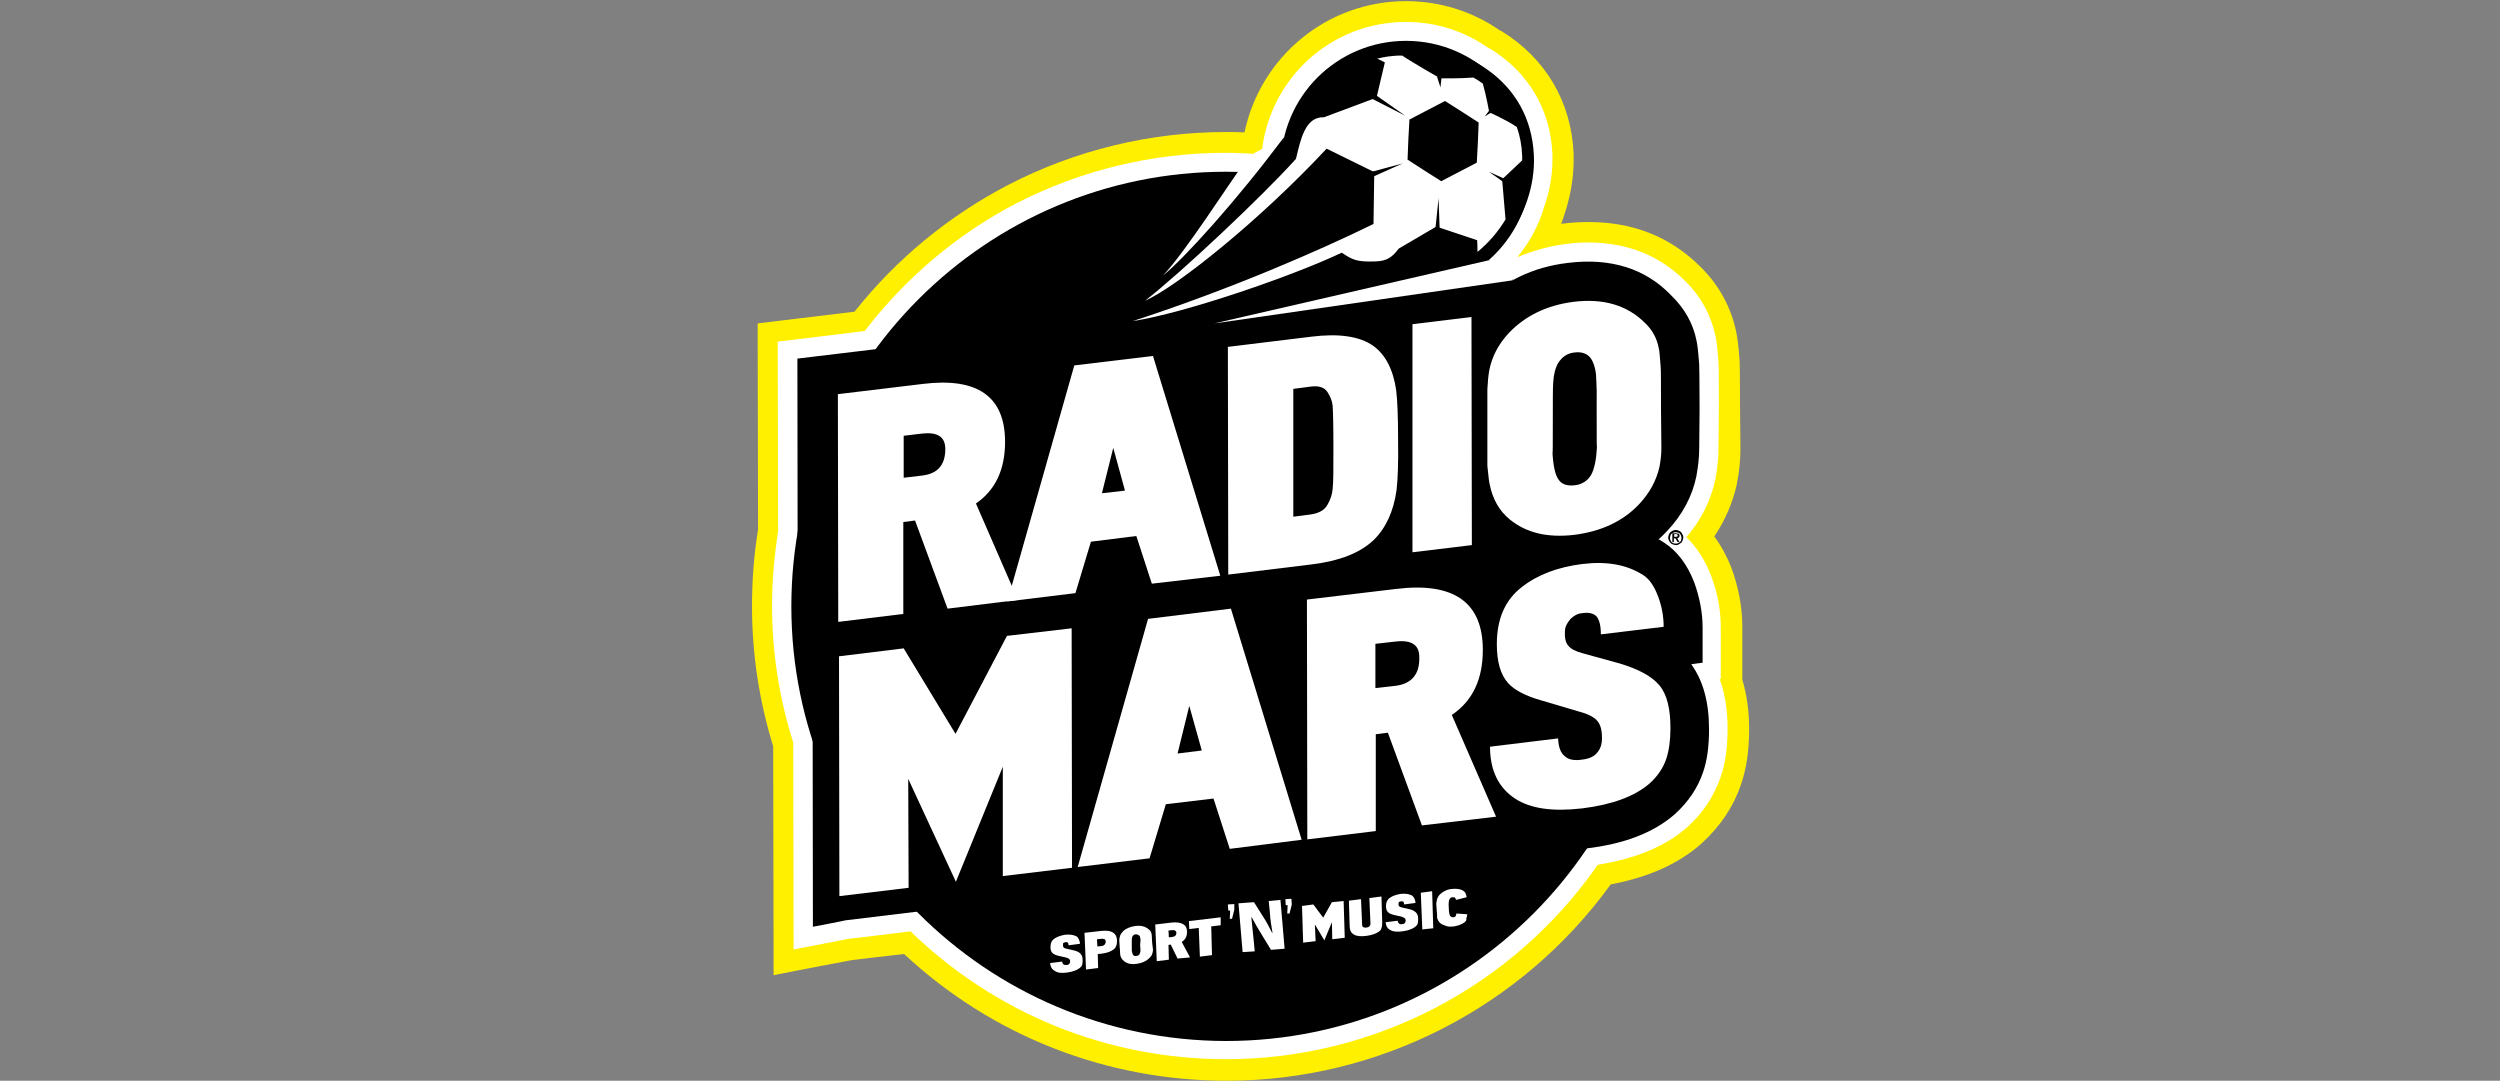<?xml version="1.0" encoding="UTF-8"?> <!-- Generator: Adobe Illustrator 23.0.3, SVG Export Plug-In . SVG Version: 6.00 Build 0) --> <svg xmlns="http://www.w3.org/2000/svg" xmlns:xlink="http://www.w3.org/1999/xlink" version="1.1" id="Layer_1" x="0px" y="0px" viewBox="0 0 660.9 285.7" style="enable-background:new 0 0 660.9 285.7;" xml:space="preserve"><rect x="0" y="0" width="660.9" height="285.7" fill="#808080" stroke="none"/> <style type="text/css"> .st0{fill:#FFFFFF;} .st1{fill:#FFF000;} </style> <g> <g> <path class="st0" d="M441.9,143.6c-1.5,0-2.8-1.2-2.8-2.8c0-1.5,1.2-2.8,2.8-2.8c1.5,0,2.8,1.2,2.8,2.8 C444.7,142.4,443.5,143.6,441.9,143.6"></path> </g> <g> <path class="st0" d="M324.1,282.9c-31.6,0-61.5-11.9-84.3-33.7c-3.8,0.5-13.9,1.7-15.1,1.8c-1.2,0.2-14.3,2.8-14.3,2.8l-3.3,0.6 l0-3.4c0,0-0.1-49.1-0.1-54.2c-3.7-11.8-5.6-24.1-5.6-36.6c0-6.7,0.6-13.4,1.6-20c0-3.6-0.1-45-0.1-49.8l0-2.5l2.4-0.3 c0,0,17.1-2.1,21.9-2.7c10.9-14,24.9-25.6,40.4-33.7c17.3-8.9,36.7-13.7,56.3-13.7c2.2,0,4.6,0.1,7.2,0.2 c2.9-20,20-34.9,40.4-34.9c8.4,0,16.5,2.6,23.4,7.4l-0.1-0.1l0.1,0.1c11,6.7,17.4,17.4,18,30.3l0,1.5c0,4.5-0.8,9.2-2.4,13.6 c0,0,0,0.1,0,0.1c-0.7,2.3-1.7,4.6-2.8,6.8c1.9-0.5,3.7-0.8,5.6-1c2.2-0.3,4.3-0.4,6.4-0.4c11,0,20.3,3.7,27.6,11 c4.5,4.4,7.5,9.7,8.7,15.9c0.3,1.4,0.6,3.2,0.8,7.5c0.1,1,0.1,3.2,0.1,12.2l-0.1,10.6c0,2.9-0.3,5.7-0.8,8.5l0,0.2 c-1.1,5.3-3.4,10.3-6.7,14.7c2.2,2.6,4,5.7,5.4,9.2c1.8,4.7,2.8,9.7,2.8,14.7l0,13.7v0.6c1.2,3.8,1.7,7.9,1.7,12.5 c0,5.4-0.7,10-2,13.9c-1.8,5.4-5,10.1-9.5,14.2l-0.1,0.1c-6,5.3-13.8,8.6-23.8,10.4C401,263.6,363.7,282.9,324.1,282.9"></path> </g> <g> <path class="st1" d="M371.7,0.3c-20.9,0-38.5,14.7-42.7,34.7c-1.7-0.1-3.4-0.1-4.9-0.1c-20,0-39.9,4.8-57.6,14 c-15.6,8.1-29.6,19.6-40.6,33.5c-5.9,0.7-20.7,2.5-20.7,2.5l-4.9,0.6l0,4.9c0,4.8,0.1,44.8,0.1,49.6c-1.1,6.7-1.6,13.5-1.6,20.3 c0,12.6,1.9,25,5.6,37c0,6.9,0.1,53.8,0.1,53.8l0,6.7l6.6-1.3c0,0,12.4-2.4,14.2-2.7c1.4-0.2,9.4-1.1,13.7-1.6 c23.3,21.7,53.5,33.5,85.3,33.5c40.2,0,78-19.4,101.5-51.9c10-1.9,17.9-5.4,24-10.8l0,0l0,0l0.1-0.1c4.8-4.4,8.3-9.5,10.3-15.4 c1.5-4.2,2.2-9.1,2.2-14.8c0-4.7-0.6-9-1.8-13v-0.2l0-13.7c0-5.3-1-10.6-2.9-15.7c-1.2-3.1-2.7-5.8-4.5-8.3c2.9-4.3,4.9-9,6-14 l0,0l0,0l0-0.2c0.6-2.9,0.9-5.9,0.9-9L460,108c0-9.5-0.1-11.4-0.1-12.3v0l0,0c-0.3-4.4-0.6-6.4-0.9-7.9 c-1.4-6.7-4.6-12.5-9.5-17.3c-7.9-7.9-17.8-11.8-29.5-11.8c-2.2,0-4.4,0.1-6.7,0.4c-0.2,0-0.4,0-0.6,0.1c0.3-0.7,0.5-1.5,0.8-2.2 c0,0,0,0,0,0c0,0,0-0.1,0-0.1c1.6-4.7,2.5-9.6,2.5-14.4v-0.1v-0.1l0-1.5l0-0.1l0-0.1c-0.6-13.7-7.4-25.2-19.1-32.4 c-0.1,0-0.1-0.1-0.2-0.1c0,0,0,0,0,0c0,0,0,0,0,0l-0.1,0C389.3,3,380.6,0.3,371.7,0.3 M408.1,55.1 C408.1,55.1,408.1,55.1,408.1,55.1L408.1,55.1z M408.2,55L408.2,55C408.1,55.1,408.1,55.1,408.2,55C408.1,55,408.1,55,408.2,55 C408.1,55,408.1,55,408.2,55 M408.2,55C408.2,55,408.2,55,408.2,55L408.2,55z M371.7,5.8c7.9,0,15.4,2.4,21.8,6.9 c0.1,0,0.2,0.1,0.2,0.1l0,0c0,0,0,0,0.1,0l0,0c10.2,6.2,16.1,16.1,16.6,28l0,1.5c0,4.2-0.8,8.6-2.3,12.7c0,0,0,0,0,0 c-1.4,4.8-3.8,9.1-7,13c4-1.7,8.3-2.9,12.8-3.5c2.1-0.3,4.1-0.4,6-0.4c10.2,0,18.8,3.4,25.6,10.2c4.1,4,6.8,8.9,8,14.5 c0.3,1.3,0.5,3,0.8,7.1c0.1,1,0.1,3.1,0.1,12l-0.1,10.6c0,2.7-0.3,5.4-0.8,7.9l0,0.2c-1.2,5.7-3.8,10.9-7.7,15.4 c2.7,2.6,4.9,6,6.5,10.1c1.7,4.4,2.6,9,2.6,13.7l0,13.7c0,0-0.2,0-0.3,0c1.4,3.8,2.1,8.1,2.1,13.1c0,5.1-0.6,9.4-1.9,13 c-1.7,4.9-4.6,9.3-8.7,13l-0.1,0.1c-5.8,5.1-13.6,8.3-23.6,9.9c-22.4,32.2-59.1,51.4-98.3,51.4c-31.3,0-60.9-12-83.4-33.8 c-1.3,0.2-16.4,2-16.5,2c-0.1,0-14.4,2.8-14.4,2.8s-0.1-54.2-0.1-54.7c-3.7-11.7-5.6-23.9-5.6-36.1c0-6.6,0.6-13.2,1.6-19.8 c0-0.2-0.1-50.1-0.1-50.1s21.8-2.6,23-2.8c10.8-14.1,24.7-25.8,40.2-33.8c16.9-8.7,35.9-13.3,55-13.3c2.7,0,5.7,0.1,8.9,0.4 c0.4-0.4,0.6-0.7,0.9-1C335.9,20.4,352.1,5.8,371.7,5.8"></path> </g> <g> <path d="M209.2,160.3c0-63.4,51.4-114.9,114.9-114.9c63.4,0,114.9,51.4,114.9,114.9c0,63.4-51.4,114.9-114.9,114.9 C260.6,275.1,209.2,223.7,209.2,160.3"></path> </g> <g> <path d="M242.4,91L242.4,91l-31.6,3.8l0.1,81.3l73.2-8.9c0,0-12.3-28.2-13.8-31.9c3.8-5.1,5.8-11.3,5.8-18.7 c0-8.5-2.7-15.2-8-19.9C262.1,91.6,253.5,89.7,242.4,91"></path> </g> <g> <path d="M275.4,87l-23.8,84.2l40.5-4.9c0,0,1.6-5.2,2.4-8c0.7,2,2.4,7.4,2.4,7.4l39.1-4.7l-24.1-78.4L275.4,87z"></path> </g> <g> <path d="M345.1,78.6l-31.4,3.8l0.1,81.3l33.9-4.1c9.5-1.2,17-4.2,22.2-9.2c5-4.8,8.1-11.3,9.3-19.5l0-0.2 c0.4-3.1,0.5-7.8,0.5-14.5c0-6.7-0.2-11.4-0.6-14.4l0-0.3c-1.3-8.5-4.8-14.8-10.5-18.8C362.8,78.7,355.1,77.3,345.1,78.6"></path> </g> <g> <polygon points="362.5,76.4 362.6,157.8 399.2,153.4 399.1,72 "></polygon> </g> <g> <path d="M445,90.7l0-0.2C444.9,90.6,445,90.7,445,90.7 M439.5,80.7C439.5,80.7,439.5,80.7,439.5,80.7L439.5,80.7 C439.4,80.7,439.4,80.7,439.5,80.7"></path> </g> <g> <path d="M414.5,69.5c-9.4,1.1-17.3,5-23.4,11.4c-4.2,4.5-6.9,9.6-8,15.2c-0.4,2.1-0.6,4.4-0.7,6.6l0,0.2l0,13.4l0,7.5l0,0.4 c0.3,3.7,0.5,5.2,0.8,6.2c0,0,0,0.1,0,0.1h0c0,0,0,0,0,0.1l0,0c1.3,6.3,4.3,11.3,8.9,15c6.7,5.4,15,7.5,24.9,6.3 c9.6-1.2,17.6-5,23.6-11.4c4.1-4.3,6.8-9.3,7.9-14.8l0-0.1c0.4-2.2,0.7-4.6,0.7-6.9l0.1-10.6c0-8.8-0.1-10.8-0.1-11.7 c-0.3-4-0.5-5.4-0.7-6.3c-0.9-4.6-3.2-8.6-6.6-11.9C435.1,71,425.8,68.1,414.5,69.5"></path> </g> <g> <path d="M442.2,78.1L442,78L442.2,78.1z"></path> </g> <g> <path d="M294.9,154l-24.8,87.5l41.5-5c0,0,1.8-6,2.9-9.7c1,3,2.9,9,2.9,9l40-4.9l-25-81.5L294.9,154z"></path> </g> <g> <path d="M367.5,145.2L367.5,145.2l-32.8,4l0.1,84.5c0,0,30.4-3.7,33.8-4.1l0,0l41.8-5.1c0,0-12.8-29.5-14.4-33.1 c4.1-5.3,6.1-11.8,6.1-19.6c0-8.8-2.8-15.7-8.2-20.5C387.9,145.9,379,143.8,367.5,145.2"></path> </g> <g> <path d="M437.7,146.6C437.8,146.6,437.8,146.6,437.7,146.6L437.7,146.6C437.7,146.6,437.7,146.6,437.7,146.6"></path> </g> <g> <path d="M416.6,138.8L416.6,138.8L416.6,138.8z M416.6,138.8c-8.3,1-15.4,3.8-21.2,8.2c-4.9,3.8-10.6,10.9-10.6,23.4 c0,7.1,1.8,12.8,5.3,17c-1.6,0.2-7.1,0.9-7.1,0.9l0.1,9.4c0.1,12.3,6.2,18.9,11.3,22.3c6.3,4.2,14.5,5.6,24.9,4.3 c10.2-1.2,17.9-4.2,23.5-9.1l0.1-0.1c3.4-3.1,5.9-6.8,7.3-10.9c1.1-3.1,1.6-6.9,1.6-11.4c0-7.3-1.6-12.9-4.7-17.2 c0.5-0.1,3-0.4,3-0.4l0-9.3c0-4-0.8-8-2.2-11.9c-1.8-4.7-4.5-8.3-7.9-10.5C433.4,139.2,425.6,137.7,416.6,138.8"></path> </g> <g> <path d="M435.7,149.7L435.7,149.7L435.7,149.7z M439.8,143.5L439.8,143.5L439.8,143.5z"></path> </g> <g> <path d="M390.5,187.7l-0.1-0.1L390.5,187.7z"></path> </g> <g> <path d="M445,90.7l0-0.2C444.9,90.6,445,90.7,445,90.7"></path> </g> <g> <path d="M261.5,161.9c0,0-5.8,11-9.7,18.4c-3.7-6.1-9.7-16.1-9.7-16.1l-27.3,3.3l0.1,77.5c0,0,8.4-1.6,8.6-1.7 c0.5-0.1,66.3-8,66.3-8l-0.1-77L261.5,161.9z"></path> </g> <g> <path d="M437.7,146.6C437.8,146.6,437.8,146.6,437.7,146.6L437.7,146.6C437.7,146.6,437.7,146.6,437.7,146.6"></path> </g> <g> <path class="st0" d="M243.9,114.6l-5,0.6l0,11.1l5-0.6c4-0.5,6-2.8,6-7C249.9,115.5,247.9,114.2,243.9,114.6 M250.5,160.9 l-8.6-23.3l-3.1,0.4l0,24.3l-17.2,2.1l-0.1-60.2l22.4-2.7c14.5-1.8,21.8,3.3,21.8,15.3c0,7.4-2.6,12.8-7.7,16.3l11.1,25.5 L250.5,160.9z"></path> </g> <g> <path class="st0" d="M294.3,118.4l-3,12l6.1-0.7L294.3,118.4z M304.5,154.3l-4.1-12.6l-12,1.5l-4.1,13.6l-18,2.2L284,96.6 l20.8-2.5l17.8,58.1L304.5,154.3z"></path> </g> <g> <path class="st0" d="M350.9,103.6c-0.8-1.2-2.3-1.7-4.4-1.4l-4.6,0.6l0,33.8l4.6-0.6c2.1-0.3,3.6-1.1,4.4-2.5 c0.8-1.4,1.3-2.8,1.4-4.3c0.2-1.5,0.2-5.1,0.2-11c0-5.9-0.1-9.5-0.2-10.9C352.2,106.1,351.7,104.8,350.9,103.6 M369.2,129.5 c-0.8,5.8-2.9,10.2-6.1,13.3c-3.6,3.4-9,5.5-16.3,6.4l-22.1,2.7l-0.1-60.2l22.1-2.7c7.3-0.9,12.7-0.1,16.3,2.4 c3.2,2.3,5.3,6.2,6.1,11.8c0.3,2.5,0.5,6.8,0.5,13.1C369.7,122.5,369.5,126.9,369.2,129.5"></path> </g> <g> <polygon class="st0" points="373.4,146 373.4,85.7 389,83.8 389.1,144.1 "></polygon> </g> <g> <path class="st0" d="M422.1,103.2c-0.1-2.1-0.1-3.6-0.2-4.4c-0.2-1.7-0.7-3.1-1.3-4c-0.9-1.3-2.4-1.9-4.5-1.6 c-1.8,0.2-3.2,1.2-4.2,2.8c-0.7,1.2-1.2,3-1.3,5.2c-0.1,1.5-0.1,4.8-0.1,10.2c0,6.4,0,9.1-0.1,8.1c0.2,3.6,0.7,6.1,1.7,7.4 c0.8,1.1,2.1,1.6,4.1,1.4c2-0.2,3.5-1.2,4.4-2.7c0.9-1.6,1.4-4.1,1.6-7.7c-0.1,1.2-0.1-1.4-0.1-7.9L422.1,103.2z M439.2,118.5 c0,1.7-0.2,3.3-0.5,4.9c-0.8,3.6-2.6,6.9-5.3,9.8c-4.3,4.6-10.1,7.3-17.3,8.2c-7,0.8-12.6-0.5-17-4.1c-2.7-2.2-4.5-5.3-5.3-9.3 c-0.2-0.7-0.3-2.3-0.6-4.8c0-0.9,0-4.2,0-9.8l0-10.5c0.1-1.7,0.2-3.3,0.5-5c0.7-3.6,2.4-6.9,5.2-9.9c4.4-4.6,10.1-7.3,17-8.2 c8-1,14.3,0.9,19,5.6c1.9,1.8,3.1,4,3.6,6.6c0.2,0.7,0.3,2.3,0.5,4.8c0.1,1,0.1,4.6,0.1,11L439.2,118.5z"></path> </g> <g> <polygon class="st0" points="240.1,205.9 240.2,234.7 221.9,236.9 221.8,173.5 238.9,171.4 252.6,194 266.2,168.1 283.3,166.1 283.4,229.4 265.1,231.6 265.1,202.7 252.7,233.1 "></polygon> </g> <g> <path class="st0" d="M314.4,186.6l-3.1,12.6l6.4-0.8L314.4,186.6z M325.1,224.4l-4.3-13.3l-12.6,1.5l-4.3,14.3l-19,2.3l18.6-65.6 l21.9-2.7l18.7,61.1L325.1,224.4z"></path> </g> <path class="st0" d="M368.9,169.6l-5.3,0.6l0,11.7l5.3-0.6c4.2-0.5,6.4-3,6.3-7.4C375.3,170.5,373.2,169.1,368.9,169.6 M375.9,218.2l-9-24.5l-3.2,0.4l0,25.6l-18.1,2.2l-0.1-63.4l23.5-2.8c15.3-1.9,23,3.5,23,16.1c0,7.8-2.7,13.5-8.2,17.2l11.7,26.9 L375.9,218.2z"></path> <path class="st0" d="M413.7,166.9c-0.1,1.8,0.2,3,0.9,3.8c0.6,0.8,1.9,1.5,3.8,2l9.8,2.7c5,1.5,8.5,3.4,10.5,5.8 c2,2.4,2.9,6.2,2.9,11.3c0,3.3-0.4,6-1.1,8.1c-0.8,2.4-2.3,4.6-4.4,6.5c-3.9,3.4-9.8,5.6-17.8,6.6c-7.8,0.9-13.7,0.1-17.8-2.6 c-4.4-2.9-6.6-7.5-6.6-13.7l18-2.2c0.1,2.4,0.7,4,2,4.9c1,0.8,2.5,1,4.4,0.7c1.8-0.2,3.1-0.8,3.9-1.8c0.9-1,1.3-2.3,1.3-3.9 c0-2.1-0.4-3.6-1.3-4.6c-0.9-1-2.5-1.8-4.8-2.4l-9.8-2.9c-4.3-1.2-7.3-2.8-8.9-4.6c-2-2.2-3-5.6-3-10.3c0-6.7,2.2-11.7,6.6-15.1 c4.2-3.3,9.6-5.3,16-6.1c6.6-0.8,11.9,0.2,16.2,3c1.5,1,2.8,2.8,3.8,5.5c1,2.6,1.5,5.3,1.5,8.1l-16.6,2c0-2.3-0.4-3.8-1.1-4.7 c-0.7-0.8-2-1.2-3.9-0.9c-1.2,0.1-2.2,0.7-3.1,1.6C414.2,164.8,413.7,165.8,413.7,166.9"></path> <path class="st0" d="M281,249.9c0,0.3,0.1,0.5,0.2,0.6c0.1,0.1,0.3,0.2,0.7,0.3l1.8,0.4c0.9,0.2,1.6,0.5,1.9,0.9 c0.4,0.4,0.6,0.9,0.6,1.7c0,0.5,0,0.9-0.1,1.2c-0.1,0.4-0.4,0.7-0.8,1c-0.7,0.5-1.7,0.9-3.2,1.1c-1.4,0.2-2.5,0.1-3.2-0.4 c-0.8-0.4-1.2-1.1-1.3-2.1l3.2-0.4c0,0.4,0.2,0.6,0.4,0.8c0.2,0.1,0.4,0.1,0.8,0.1c0.3,0,0.5-0.1,0.7-0.3c0.1-0.2,0.2-0.4,0.2-0.6 c0-0.3-0.1-0.6-0.3-0.7c-0.2-0.2-0.5-0.3-0.9-0.4l-1.8-0.4c-0.8-0.2-1.3-0.4-1.6-0.7c-0.4-0.3-0.6-0.9-0.6-1.6c0-1,0.3-1.8,1.1-2.3 c0.7-0.5,1.7-0.8,2.8-1c1.2-0.1,2.1,0,2.9,0.4c0.3,0.1,0.5,0.4,0.7,0.8c0.2,0.4,0.3,0.8,0.3,1.2l-3,0.4c0-0.3-0.1-0.6-0.2-0.7 c-0.1-0.1-0.4-0.2-0.7-0.1c-0.2,0-0.4,0.1-0.6,0.3C281.1,249.5,281,249.7,281,249.9"></path> <path class="st0" d="M291.1,248.2l-1.1,0.1l0.1,1.9l1.1-0.1c0.7-0.1,1.1-0.5,1.1-1.2c0-0.3-0.1-0.5-0.3-0.6 C291.7,248.2,291.4,248.1,291.1,248.2 M291.3,252.1l-1.1,0.1l0.1,3.7l-3.2,0.4l-0.4-9.7l4.4-0.5c2.7-0.3,4.1,0.5,4.2,2.5 c0,1-0.2,1.8-0.8,2.3C293.8,251.5,292.8,251.9,291.3,252.1"></path> <path class="st0" d="M301.5,248.6c0-0.3,0-0.6-0.1-0.7c0-0.3-0.1-0.5-0.3-0.6c-0.2-0.2-0.5-0.3-0.9-0.3c-0.3,0-0.6,0.2-0.8,0.5 c-0.1,0.2-0.2,0.5-0.2,0.9c0,0.2,0,0.8,0,1.6c0,1,0,1.5,0,1.3c0.1,0.6,0.2,1,0.4,1.2c0.2,0.2,0.4,0.3,0.8,0.2 c0.4,0,0.7-0.2,0.8-0.4c0.2-0.3,0.3-0.7,0.3-1.2c0,0.2,0-0.2-0.1-1.3L301.5,248.6z M304.8,251c0,0.3,0,0.5-0.1,0.8 c-0.1,0.6-0.4,1.1-1,1.6c-0.8,0.8-1.9,1.2-3.2,1.4c-1.3,0.2-2.4,0-3.2-0.6c-0.5-0.4-0.9-0.8-1.1-1.5c0-0.1-0.1-0.4-0.1-0.8 c0-0.1,0-0.7-0.1-1.6l-0.1-1.7c0-0.3,0-0.5,0.1-0.8c0.1-0.6,0.4-1.1,0.9-1.6c0.8-0.8,1.9-1.2,3.2-1.4c1.5-0.2,2.7,0.1,3.6,0.9 c0.4,0.3,0.6,0.6,0.7,1.1c0,0.1,0.1,0.4,0.1,0.8c0,0.2,0,0.7,0.1,1.8L304.8,251z"></path> <path class="st0" d="M309.8,245.9l-0.9,0.1l0.1,1.8l0.9-0.1c0.8-0.1,1.1-0.5,1.1-1.2C310.9,246.1,310.6,245.8,309.8,245.9 M311.3,253.4l-1.8-3.7l-0.6,0.1l0.1,3.9l-3.2,0.4l-0.4-9.7l4.2-0.5c2.7-0.3,4.2,0.5,4.2,2.4c0,1.2-0.4,2.1-1.4,2.7l2.2,4.1 L311.3,253.4z"></path> <g> <polygon class="st0" points="320.2,244.9 320.4,252.5 317.2,252.9 316.9,245.3 314.4,245.6 314.3,243.5 322.7,242.5 322.7,244.6 "></polygon> </g> <g> <polygon class="st0" points="352.2,248.3 352.1,243.8 350.1,248.6 348.8,246.4 347.6,244.4 347.8,248.8 344.5,249.2 344.2,239.5 347.2,239.1 349.8,242.6 352.1,238.5 355.2,238.2 355.5,247.9 "></polygon> </g> <g> <path class="st0" d="M364.5,246.3c-0.7,0.5-1.8,0.9-3.2,1.1c-1.5,0.2-2.6,0.1-3.3-0.3c-0.8-0.4-1.2-1.2-1.2-2.2l-0.2-6.8l3.2-0.4 l0.3,6.9c0,0.2,0.1,0.4,0.3,0.5c0.2,0.1,0.5,0.2,0.8,0.1c0.3,0,0.6-0.1,0.8-0.3c0.2-0.2,0.3-0.4,0.3-0.6l-0.3-6.9l3.2-0.4l0.2,6.8 c0,0.6,0,1.1-0.2,1.5C365.2,245.7,364.9,246,364.5,246.3"></path> </g> <g> <path class="st0" d="M369.7,239c0,0.3,0.1,0.5,0.2,0.6c0.1,0.1,0.3,0.2,0.7,0.3l1.8,0.4c0.9,0.2,1.5,0.5,1.9,0.9 c0.4,0.4,0.6,0.9,0.6,1.7c0,0.5,0,0.9-0.1,1.2c-0.1,0.4-0.4,0.7-0.8,1c-0.7,0.5-1.7,0.9-3.2,1.1c-1.4,0.2-2.5,0.1-3.2-0.3 c-0.8-0.4-1.2-1.1-1.3-2.1l3.2-0.4c0,0.4,0.2,0.6,0.4,0.8c0.2,0.1,0.4,0.2,0.8,0.1c0.3,0,0.5-0.1,0.7-0.3c0.1-0.2,0.2-0.4,0.2-0.6 c0-0.3-0.1-0.6-0.3-0.7c-0.2-0.1-0.5-0.3-0.9-0.4l-1.8-0.4c-0.8-0.2-1.3-0.4-1.6-0.7c-0.4-0.3-0.6-0.9-0.6-1.6 c0-1,0.3-1.8,1.1-2.3c0.7-0.5,1.7-0.8,2.8-1c1.2-0.1,2.1,0,2.9,0.4c0.3,0.2,0.5,0.4,0.7,0.8c0.2,0.4,0.3,0.8,0.3,1.2l-3,0.4 c0-0.3-0.1-0.6-0.2-0.7c-0.1-0.1-0.4-0.2-0.7-0.1c-0.2,0-0.4,0.1-0.6,0.3C369.8,238.7,369.7,238.9,369.7,239"></path> </g> <g> <polygon class="st0" points="376,245.7 375.6,236 378.6,235.6 378.9,245.4 "></polygon> </g> <g> <path class="st0" d="M387.2,243.8c-0.8,0.6-1.7,0.9-2.8,1.1c-0.8,0.1-1.5,0.1-2.1-0.1c-0.3-0.1-0.7-0.3-1.2-0.5 c-0.5-0.3-0.9-0.8-1.1-1.4c-0.1-0.2-0.1-0.5-0.1-0.9c0-0.1,0-0.6-0.1-1.5l-0.1-1.4c0-0.3,0-0.6,0.1-0.9c0.1-0.7,0.4-1.3,0.9-1.8 c0.9-0.8,1.9-1.3,3.2-1.4c1.1-0.1,1.9,0,2.6,0.3c0.4,0.2,0.8,0.5,0.9,0.8c0.1,0.3,0.3,0.6,0.3,1.1l-2.8,0.7c0-0.2-0.1-0.3-0.1-0.3 c0,0,0-0.1-0.1-0.2c-0.1-0.2-0.4-0.2-0.8-0.2c-0.3,0-0.5,0.2-0.7,0.5c-0.2,0.3-0.3,1.1-0.2,2.3c0,1.2,0.2,1.9,0.4,2.2 c0.2,0.2,0.4,0.3,0.7,0.3c0.3,0,0.6-0.1,0.7-0.3c0.1-0.1,0.2-0.4,0.2-0.7l2.9,0.2c-0.1,0.6-0.2,1-0.3,1.2 C387.8,243.2,387.5,243.5,387.2,243.8"></path> </g> <g> <path d="M338.6,43.9c0,18.3,14.8,33.1,33.1,33.1c18.3,0,33.1-14.8,33.1-33.1c0-18.3-14.8-33.1-33.1-33.1 C353.4,10.8,338.6,25.6,338.6,43.9"></path> </g> <g> <path d="M299.5,78.2L321,59.7c0,0,5.8-4.2,10.8-10.2l7.3-7.9l1.6-3.1l0.7-4.8l0.5-2.3l0-0.2c4.6-14.3,18.4-19,27.5-19.4 c17.3-0.7,35.2,9.3,36.1,29.3c0.7,15.5-11.1,34.4-33.4,35.3c-2.4,0.1-5.3,0.4-8.5,0.8c0,0-2.1,0.2-2,0.2c0,0-2.8,0.4-2.8,0.4 c-11.6,1.8-26.7,4.9-43,8.5c-9.1,2-21.2,5.6-33.7,6.8"></path> </g> <g> <path class="st0" d="M398,58c-0.3-3.5-0.9-10.6-0.9-10.6s3.3-3.1,5.3-5c0-0.4,0-0.8,0-1.2c-0.1-2.8-0.6-5.3-1.4-7.6 c-2.5-1.8-7.3-3.9-7.3-3.9s-0.9-4.9-1.7-7.6c-0.8-0.6-1.6-1.1-2.5-1.6c-3.5,0.3-8.8,0.2-8.8,0.2s-7.2-4.1-10-6c-0.4,0-0.8,0-1.2,0 c-1.7,0.1-3.5,0.3-5.4,0.8c1,0.5,2,1,2,1l-2.2,9.3L350,31c-5-0.2-6.2,6-7.4,11c-9.1,10.1-30.7,30.4-39.9,37.5 c8.1-3.5,30.2-21.1,48-40.2l12.6,6.2l-0.2,13.7c-14,6.9-38.1,17.4-63.7,25.7c14.2-2.2,42.7-12.1,55.3-18.1 c2.9,1.9,3.9,2.5,9.1,2.3c3-0.1,4.4-1.3,5.9-3.3l0.1-0.1l9.9-5.8l10.8,3.6c0,0,0.1,1.6,0.1,3.1C393.6,64.1,396.1,61.2,398,58"></path> </g> <g> <path d="M382,26.7c0.8,0.5,8.2,5.2,8.9,5.7c0,0.9-0.4,9.7-0.5,10.6c-0.8,0.4-8.6,4.5-9.4,4.9c-0.8-0.5-8.2-5.2-8.9-5.7 c0-0.9,0.4-9.7,0.5-10.6C373.4,31.2,381.2,27.1,382,26.7"></path> </g> <g> <polygon class="st0" points="321,85.5 399.9,74.1 399,70.4 393.6,68.8 "></polygon> </g> <g> <polygon points="379.4,61.1 380.3,52.4 380.6,60.9 "></polygon> </g> <g> <polygon points="398.9,47.8 393.6,45.4 397.7,48.3 "></polygon> </g> <g> <polygon points="363,46.7 370.8,43.2 362.3,45.5 "></polygon> </g> <g> <polygon points="363.8,25.2 371.5,30.6 362.7,26.1 "></polygon> </g> <g> <polygon points="394.3,28.4 392.5,30.8 394.9,29.3 "></polygon> </g> <g> <polygon points="379.9,20.3 380.8,23.1 381.1,20.4 "></polygon> </g> <g> <polygon points="339.4,36.3 317.1,62.9 339.5,42.9 "></polygon> </g> <g> <path class="st0" d="M330.2,41.2c-6.1,8.5-16.5,24.9-22.7,31.6c5.4-4.3,19.8-20.2,31.8-36.4L330.2,41.2z"></path> </g> <g> <path d="M442.6,141.3v0.6h0.3c0.1,0,0.3,0,0.3,0c0.1,0,0.2,0,0.2-0.1c0.1,0,0.1-0.1,0.1-0.1c0,0,0-0.1,0-0.2 c0-0.2-0.2-0.3-0.5-0.3H442.6z M444,141.6c0,0.4-0.2,0.6-0.6,0.7l0.6,1h-0.5l-0.6-1h-0.4v1h-0.4V141h1 C443.8,141,444,141.2,444,141.6 M443,143.7c0.2,0,0.4,0,0.6-0.1c0.2-0.1,0.4-0.2,0.5-0.3c0.1-0.1,0.3-0.3,0.3-0.5 c0.1-0.2,0.1-0.4,0.1-0.6c0-0.2,0-0.4-0.1-0.6c-0.1-0.2-0.2-0.4-0.3-0.5c-0.1-0.1-0.3-0.3-0.5-0.3c-0.2-0.1-0.4-0.1-0.6-0.1 c-0.2,0-0.4,0-0.6,0.1c-0.2,0.1-0.4,0.2-0.5,0.3c-0.1,0.1-0.3,0.3-0.3,0.5c-0.1,0.2-0.1,0.4-0.1,0.6c0,0.2,0,0.4,0.1,0.6 c0.1,0.2,0.2,0.4,0.3,0.5c0.1,0.1,0.3,0.3,0.5,0.3C442.6,143.7,442.8,143.7,443,143.7 M443,144.1c-0.3,0-0.5-0.1-0.8-0.2 c-0.2-0.1-0.5-0.2-0.6-0.4c-0.2-0.2-0.3-0.4-0.4-0.6c-0.1-0.2-0.2-0.5-0.2-0.8c0-0.3,0.1-0.5,0.2-0.8c0.1-0.2,0.2-0.4,0.4-0.6 c0.2-0.2,0.4-0.3,0.6-0.4c0.2-0.1,0.5-0.2,0.8-0.2c0.3,0,0.5,0.1,0.8,0.2c0.2,0.1,0.5,0.2,0.6,0.4c0.2,0.2,0.3,0.4,0.4,0.6 c0.1,0.2,0.2,0.5,0.2,0.8c0,0.3-0.1,0.5-0.2,0.8c-0.1,0.2-0.2,0.5-0.4,0.6c-0.2,0.2-0.4,0.3-0.6,0.4 C443.5,144.1,443.3,144.1,443,144.1"></path> </g> <g> <path class="st0" d="M328.5,251.7l-1.1-12.9l4.1-0.3l2.4,3.8c0.8,1.2,1.7,2.9,2.4,4.3l0.1,0c-0.3-1.7-0.6-3.5-0.7-5.4l-0.3-3 l3.1-0.3l1.1,12.9l-3.6,0.3l-2.5-4.1c-0.8-1.3-1.8-3-2.6-4.5l-0.1,0c0.2,1.7,0.4,3.7,0.6,5.8l0.3,3.2L328.5,251.7z"></path> </g> <g> <polygon class="st0" points="340.9,241.5 340.3,241.5 340.4,239.3 339.9,239.3 339.8,237.7 341.4,237.6 341.5,239.1 "></polygon> </g> <g> <polygon class="st0" points="325.7,242.9 325.1,242.9 325.2,240.7 324.7,240.7 324.6,239.1 326.3,239 326.3,240.5 "></polygon> </g> </g> </svg> 